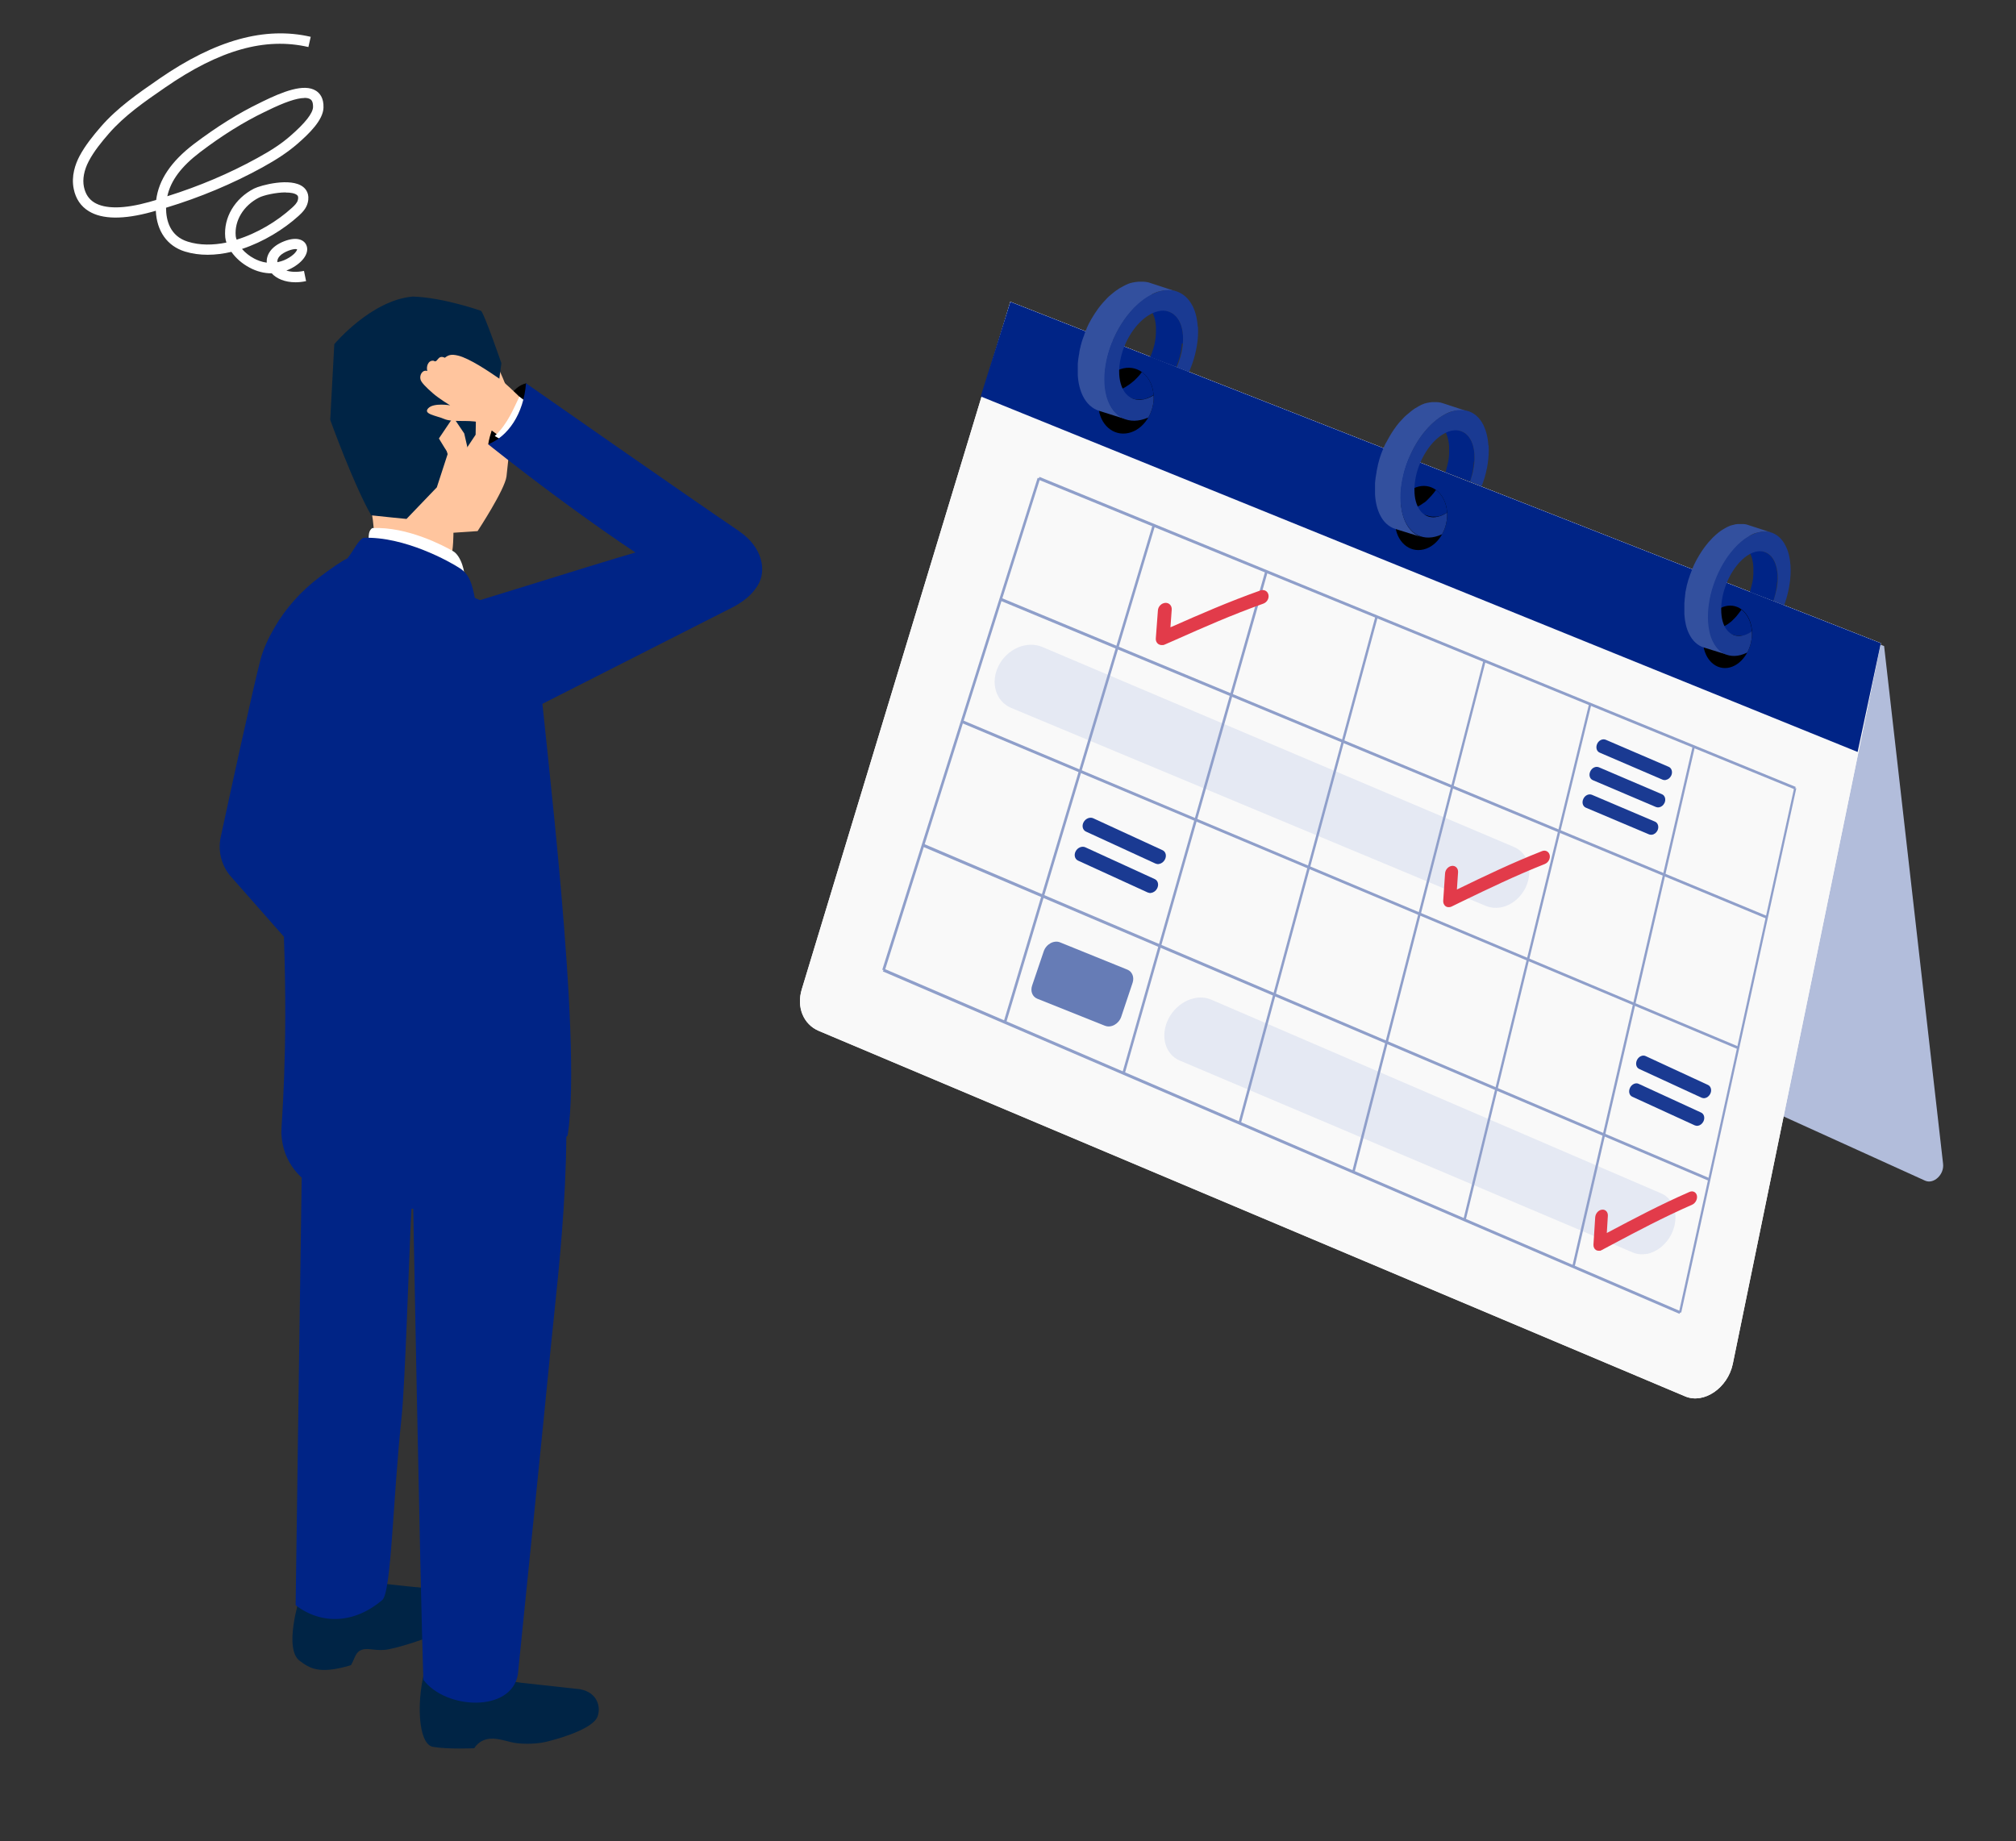 <?xml version="1.0" encoding="UTF-8"?>
<svg id="_レイヤー_2" data-name="レイヤー 2" xmlns="http://www.w3.org/2000/svg" xmlns:xlink="http://www.w3.org/1999/xlink" viewBox="0 0 173.62 158.57">
  <rect x="0" y="0" width="173.62" height="158.57" fill="#333333" stroke="none"/>
  <defs>
    <style>
      .cls-1 {
        fill: #8f9fca;
      }

      .cls-2 {
        fill: #e5e9f3;
      }

      .cls-3 {
        fill: #fff;
      }

      .cls-4 {
        fill: none;
      }

      .cls-5 {
        fill: #33509e;
      }

      .cls-6 {
        fill: #f9f9f9;
      }

      .cls-7 {
        clip-path: url(#clippath-1);
      }

      .cls-8 {
        fill: #002486;
      }

      .cls-9 {
        isolation: isolate;
      }

      .cls-10 {
        fill: #667cb6;
      }

      .cls-11 {
        fill: #ffc59e;
      }

      .cls-12 {
        fill: #b2bddb;
      }

      .cls-13 {
        fill: #1a3a92;
      }

      .cls-14 {
        fill: #002445;
      }

      .cls-15 {
        fill: #e23b4a;
      }

      .cls-16 {
        clip-path: url(#clippath-2);
      }

      .cls-17 {
        clip-path: url(#clippath);
      }
    </style>
    <clipPath id="clippath">
      <path class="cls-4" d="M150.88,54.57c0,1.47-.95,2.8-2.11,2.95s-4.3-2.6-4.3-4.09c0-.43.09-3.54,1.52-6.08,1.37-2.43,3.82-2.87,4.62-2.7,2.78.57,3.78,2.08,4.21,2.95.72,1.45.02,3.33-.54,4.76-.61-.22-1.79-.7-1.79-.7l-1.89-.72s-1.89,1.24-1.82,1.24c1.16-.15,2.1.92,2.1,2.4Z"/>
    </clipPath>
    <clipPath id="clippath-1">
      <path class="cls-4" d="M124.63,44.35c-.01,1.52-1.02,2.87-2.26,3.01-1.24.15-4.57-2.74-4.55-4.26,0-.44.11-3.65,1.64-6.24,1.47-2.48,4.07-2.9,4.92-2.72,2.95.62,4.01,2.19,4.47,3.09.76,1.5,0,3.42-.59,4.89-.65-.24-1.9-.74-1.9-.74l-2.01-.77s-2.01,1.26-1.94,1.25c1.24-.14,2.23.98,2.22,2.49Z"/>
    </clipPath>
    <clipPath id="clippath-2">
      <path class="cls-4" d="M99.36,34.26c-.02,1.56-1.09,2.93-2.41,3.07s-4.83-2.87-4.81-4.44c0-.45.13-3.74,1.77-6.39,1.56-2.53,4.33-2.93,5.23-2.73,3.13.68,4.24,2.3,4.72,3.23.8,1.55-.05,3.83-.69,5.33-.69-.25-2.01-.78-2.01-.78l-2.13-.81s-2.09.95-2.02.94c1.31-.13,2.36,1.03,2.34,2.59Z"/>
    </clipPath>
  </defs>
  <g id="_レイヤー_1-2" data-name="レイヤー 1">
    <g>
      <g>
        <g>
          <path class="cls-12" d="M162.26,55.63l5.08,44.6c.11.93-.81,1.78-1.55,1.45l-74.31-33.72-4.14-41.69,74.92,29.37Z"/>
          <path class="cls-6" d="M161.98,55.39l-12.75,62.07c-.43,2.07-2.48,3.48-4.1,2.8l-74.62-31.48c-1.32-.56-1.93-2.04-1.46-3.58l17.96-59.21,74.97,29.4Z"/>
          <path class="cls-6" d="M161.98,55.39l-12.75,62.07c-.43,2.07-2.48,3.48-4.1,2.8l-74.62-31.48c-1.32-.56-1.93-2.04-1.46-3.58l17.96-59.21,74.97,29.4Z"/>
          <path class="cls-2" d="M129.18,78.16c-.4.06-.81.02-1.19-.13l-40.9-17.06c-1.34-.56-1.83-2.19-1.08-3.65.74-1.45,2.43-2.17,3.76-1.6l40.63,17.23c1.21.51,1.66,2.06,1,3.46-.46.97-1.33,1.61-2.22,1.75Z"/>
          <path class="cls-2" d="M141.84,107.98c-.41.08-.83.05-1.21-.11l-39.02-16.53c-1.29-.54-1.72-2.17-.97-3.62.75-1.45,2.4-2.18,3.67-1.63l38.76,16.69c1.17.5,1.57,2.04.9,3.45-.45.95-1.28,1.59-2.13,1.76Z"/>
          <polygon class="cls-8" points="161.98 55.39 87.01 25.99 84.46 34.14 159.98 64.76 161.98 55.39"/>
          <g>
            <g>
              <polygon class="cls-1" points="144.64 113.15 76.03 83.66 76.15 83.43 144.74 112.93 144.64 113.15"/>
              <polygon class="cls-1" points="147.15 101.69 79.43 72.9 79.55 72.67 147.26 101.48 147.15 101.69"/>
              <polygon class="cls-1" points="149.65 90.35 82.79 62.25 82.91 62.03 149.74 90.14 149.65 90.35"/>
              <polygon class="cls-1" points="152.11 79.11 86.12 51.72 86.23 51.49 152.21 78.9 152.11 79.11"/>
              <polygon class="cls-1" points="154.56 67.98 89.41 41.3 89.52 41.07 154.65 67.77 154.56 67.98"/>
            </g>
            <g>
              <polygon class="cls-1" points="144.79 113.04 144.59 113.03 154.51 67.87 154.7 67.89 144.79 113.04"/>
              <polygon class="cls-1" points="135.61 109.1 135.4 109.08 145.77 64.28 145.97 64.31 135.61 109.1"/>
              <polygon class="cls-1" points="126.23 105.07 126.02 105.05 136.85 60.63 137.05 60.66 126.23 105.07"/>
              <polygon class="cls-1" points="116.66 100.95 116.44 100.93 127.75 56.9 127.95 56.93 116.66 100.95"/>
              <polygon class="cls-1" points="106.87 96.74 106.65 96.72 118.45 53.09 118.66 53.12 106.87 96.74"/>
              <polygon class="cls-1" points="96.87 92.45 96.65 92.42 108.96 49.2 109.18 49.24 96.87 92.45"/>
              <polygon class="cls-1" points="86.66 88.05 86.43 88.02 99.26 45.22 99.48 45.26 86.66 88.05"/>
              <polygon class="cls-1" points="76.21 83.56 75.98 83.52 89.36 41.16 89.58 41.21 76.21 83.56"/>
            </g>
          </g>
          <path class="cls-15" d="M124.85,78.12c-.12.02-.25,0-.35-.07-.14-.1-.22-.28-.21-.47l.16-2.36c.02-.33.29-.62.6-.65.31-.03.54.22.52.55l-.1,1.49s.09-.04.14-.07c2.25-1.09,4.57-2.21,7.19-3.24.3-.12.59.04.66.34.07.31-.12.65-.42.77-2.57,1.02-4.86,2.13-7.1,3.21-.31.15-.62.3-.92.45-.05.03-.11.04-.17.05Z"/>
          <path class="cls-15" d="M137.78,107.71c-.12.02-.24,0-.34-.06-.14-.09-.22-.27-.21-.46l.15-2.35c.02-.33.28-.63.58-.66.3-.04.53.2.51.53l-.09,1.48s.09-.05.13-.07c2.19-1.16,4.45-2.36,6.99-3.47.29-.13.58.02.64.32.06.3-.12.65-.41.78-2.5,1.1-4.73,2.28-6.91,3.44-.3.16-.6.32-.9.48-.05.03-.11.05-.16.06Z"/>
          <path class="cls-15" d="M100.13,55.55c-.13.02-.26-.01-.37-.08-.15-.1-.24-.29-.22-.49l.18-2.41c.02-.34.31-.63.64-.65.33-.02.57.24.55.58l-.11,1.52s.1-.04.15-.06c2.38-1.05,4.84-2.13,7.6-3.11.31-.11.62.05.69.37.07.32-.13.66-.45.77-2.72.97-5.14,2.04-7.5,3.09-.33.14-.65.29-.98.43-.06.03-.12.04-.18.05Z"/>
          <g>
            <path class="cls-13" d="M143.44,67.18c-.09.01-.17,0-.25-.03l-5.42-2.33c-.27-.11-.36-.45-.22-.76.14-.31.47-.46.74-.35l5.42,2.33c.26.11.36.45.22.75-.1.21-.28.35-.48.38Z"/>
            <path class="cls-13" d="M142.86,69.53c-.09.01-.17,0-.25-.03l-5.43-2.31c-.27-.11-.37-.45-.22-.76.14-.31.47-.46.74-.35l5.43,2.32c.26.11.36.45.22.75-.1.21-.28.35-.48.38Z"/>
            <path class="cls-13" d="M142.27,71.89c-.09.01-.17,0-.25-.03l-5.44-2.3c-.27-.11-.37-.45-.22-.76.14-.31.47-.46.74-.35l5.43,2.31c.26.11.36.45.22.75-.1.21-.28.35-.48.38Z"/>
          </g>
          <g>
            <path class="cls-13" d="M146.82,94.57c-.09.02-.19,0-.27-.03l-5.38-2.48c-.26-.12-.34-.46-.19-.77.15-.31.49-.46.74-.34l5.38,2.49c.25.12.34.46.19.76-.1.2-.28.34-.46.37Z"/>
            <path class="cls-13" d="M146.23,96.95c-.09.02-.19,0-.27-.03l-5.39-2.47c-.26-.12-.34-.46-.19-.77.15-.31.49-.46.74-.34l5.39,2.48c.25.12.34.46.19.76-.1.2-.28.34-.46.37Z"/>
          </g>
          <g>
            <path class="cls-13" d="M99.81,74.41c-.1.02-.21,0-.3-.04l-5.98-2.75c-.29-.13-.38-.5-.21-.81.17-.32.55-.47.83-.34l5.97,2.75c.28.13.37.49.2.81-.11.21-.31.35-.52.38Z"/>
            <path class="cls-13" d="M99.14,76.9c-.1.02-.21,0-.3-.04l-5.99-2.74c-.29-.13-.38-.5-.21-.81.17-.32.55-.47.83-.34l5.98,2.74c.28.13.37.49.2.81-.11.21-.31.35-.52.38Z"/>
          </g>
          <path class="cls-10" d="M95.16,88.34l-5.83-2.33c-.42-.17-.61-.65-.44-1.14l1-2.95c.21-.61.88-.98,1.41-.76l5.8,2.35c.41.17.6.65.44,1.13l-.98,2.93c-.21.61-.87.98-1.39.77Z"/>
          <path d="M150.88,54.57c0,1.47-.95,2.8-2.11,2.95s-2.11-.92-2.11-2.4c0-1.48.96-2.8,2.13-2.95s2.1.92,2.1,2.4Z"/>
          <g class="cls-17">
            <g class="cls-9">
              <path class="cls-8" d="M153.07,50.09c0-.05,0-.11,0-.16,0-.01,0-.02,0-.03,0-.01,0-.02,0-.03,0-.05,0-.09,0-.14,0-.02,0-.04,0-.06,0-.07,0-.13,0-.19-.04-.67-.23-1.19-.53-1.54-.17-.2-.37-.33-.6-.41l-2.07-.67c.23.07.43.21.6.41.29.34.49.86.53,1.54,0,.06,0,.13,0,.2,0,.02,0,.04,0,.06,0,.05,0,.09,0,.14,0,.02,0,.04,0,.07,0,.05,0,.11,0,.16,0,.02,0,.03,0,.05,0,.07-.01.14-.02.21,0,.02,0,.05,0,.07,0,.04,0,.08-.02.11,0,.03,0,.05-.01.08,0,.04-.01.07-.02.11,0,.05-.02.1-.03.15-.02.08-.04.17-.06.25,0,.01,0,.03-.01.04-.02.07-.04.14-.06.21,0,.01,0,.02,0,.03-.02.08-.05.15-.07.23,0,.02-.01.03-.02.05-.03.08-.05.15-.08.23,0,0,0,.01,0,.02-.03.07-.06.14-.09.21,0,.02-.01.03-.02.05-.03.07-.07.15-.1.22,0,.01-.01.03-.02.04-.03.06-.06.12-.09.18-.01.02-.02.04-.03.06-.04.07-.08.14-.12.21-.05.08-.09.15-.14.23,0,0,0,0,0,.01-.02.04-.05.07-.08.11,0,.01-.02.03-.03.04-.02.03-.04.06-.06.08-.01.01-.02.03-.03.04-.02.03-.04.06-.07.09,0,.01-.02.02-.02.03-.03.04-.06.08-.09.11-.01.01-.02.02-.03.04-.02.02-.04.04-.05.06-.01.01-.02.03-.04.04-.02.02-.03.04-.05.06-.01.01-.03.03-.04.04-.02.02-.03.03-.05.05-.01.01-.03.03-.04.04-.02.02-.03.03-.05.05-.01.01-.03.03-.04.04-.02.02-.03.03-.05.05-.01.01-.03.02-.04.04-.02.01-.03.03-.05.04-.01.01-.03.02-.04.03-.02.01-.03.03-.05.04-.01.01-.03.02-.04.03-.02.01-.04.03-.05.04-.02.02-.04.03-.07.05-.04.03-.08.05-.12.08-.01,0-.02.01-.04.02-.03.02-.05.03-.08.05-.01,0-.03.02-.04.02-.02.01-.05.03-.07.04-.01,0-.03.01-.04.02-.02,0-.04.02-.05.02-.03.01-.06.03-.09.04-.02,0-.03.01-.05.02-.03.01-.06.02-.09.03-.01,0-.03,0-.04.01-.02,0-.05.01-.07.02-.02,0-.03,0-.05.01-.02,0-.05,0-.07.01-.02,0-.04,0-.05,0-.04,0-.09,0-.13,0-.01,0-.02,0-.03,0-.03,0-.07,0-.1,0,0,0-.02,0-.03,0-.04,0-.08,0-.12-.02,0,0-.01,0-.02,0-.04,0-.08-.02-.12-.03,0,0,0,0,0,0h0s0,0,0,0l2.09.65s.08.02.12.03c0,0,.01,0,.02,0,0,0,0,0,.01,0,.04,0,.07.01.11.01,0,0,.02,0,.03,0,.02,0,.04,0,.06,0,.01,0,.03,0,.04,0,.01,0,.02,0,.03,0,.04,0,.08,0,.13,0,0,0,0,0,.01,0,.01,0,.03,0,.04,0,.02,0,.05,0,.07-.01.02,0,.03,0,.05-.01.02,0,.05-.01.07-.02,0,0,0,0,.01,0,.01,0,.02,0,.03,0,.03,0,.06-.02.09-.03.02,0,.03-.01.05-.02.03-.01.06-.02.09-.04.01,0,.02,0,.03-.01,0,0,.02,0,.02-.01.01,0,.03-.01.04-.02.02-.01.05-.02.07-.04.01,0,.03-.01.04-.02.03-.01.05-.03.08-.05.01,0,.02-.01.04-.02.04-.02.08-.05.12-.08.01,0,.03-.02.04-.03,0,0,.02-.01.03-.02.02-.01.04-.03.05-.04.01-.01.03-.02.04-.03.02-.01.03-.03.05-.04.01-.01.03-.02.04-.03.02-.01.03-.03.05-.04.01-.01.03-.02.04-.04.02-.02.03-.03.05-.05.01-.01.03-.03.04-.04.02-.02.03-.03.05-.05.01-.01.03-.03.04-.04.02-.02.03-.03.05-.05.01-.01.03-.03.04-.04.02-.02.03-.04.05-.06.01-.01.02-.03.04-.04.02-.02.04-.04.05-.06,0-.01.02-.02.03-.03,0,0,0,0,0,0,.03-.04.06-.07.09-.11,0-.01.02-.02.02-.03.02-.03.04-.06.07-.09.01-.01.02-.03.03-.04.02-.03.04-.06.06-.08,0-.01.02-.03.03-.04.03-.04.05-.07.07-.11,0,0,0,0,0-.01,0,0,0,0,0,0,.05-.07.1-.15.14-.23.03-.05.06-.1.09-.16,0-.02.02-.03.03-.05.01-.02.02-.04.03-.06.03-.06.06-.12.09-.18,0-.01.01-.03.02-.04,0,0,0-.01,0-.02.03-.07.06-.13.09-.2,0-.02.01-.03.02-.05.01-.03.02-.05.03-.08.02-.04.03-.09.05-.13,0,0,0-.01,0-.02.02-.06.04-.11.06-.17,0-.02.01-.04.02-.06,0-.02.01-.03.02-.05.02-.07.05-.14.07-.21,0,0,0,0,0-.01,0-.01,0-.02,0-.03.02-.07.04-.14.06-.21,0-.01,0-.03.01-.04,0,0,0-.02,0-.03.02-.07.03-.15.05-.22,0-.04.02-.08.02-.12,0,0,0-.02,0-.02,0-.04.01-.07.02-.11,0-.03,0-.05.01-.08,0-.04.01-.08.02-.11,0-.02,0-.04,0-.06,0,0,0,0,0,0,0-.07.01-.14.02-.21,0-.02,0-.03,0-.05Z"/>
              <path class="cls-5" d="M150.64,46.16s.04-.02.06-.03c.03-.02.06-.03.09-.05.02,0,.04-.02.06-.03.03-.01.06-.03.08-.04.02-.01.05-.02.07-.03.01,0,.03-.01.04-.02.03-.01.06-.03.1-.04,0,0,.02,0,.03,0,.04-.01.08-.03.12-.04.01,0,.02,0,.03,0,.03,0,.05-.02.08-.02.05-.01.11-.03.16-.04,0,0,.02,0,.03,0,.04,0,.09-.01.13-.02.02,0,.03,0,.05,0,.04,0,.07,0,.1,0,.01,0,.03,0,.04,0,.05,0,.09,0,.14,0,0,0,.02,0,.02,0,.04,0,.07,0,.11,0,.01,0,.03,0,.04,0,.03,0,.06,0,.09.01.03,0,.05,0,.08.01.06.01.11.03.16.04l-2.07-.67c-.05-.02-.11-.03-.17-.04-.02,0-.03,0-.05-.01,0,0-.02,0-.02,0-.03,0-.06,0-.09-.01-.01,0-.03,0-.04,0-.04,0-.07,0-.11,0,0,0-.01,0-.02,0,0,0,0,0,0,0-.05,0-.09,0-.14,0-.01,0-.03,0-.04,0-.03,0-.07,0-.11,0,0,0-.02,0-.02,0,0,0-.02,0-.02,0-.04,0-.09.01-.13.02,0,0-.02,0-.03,0-.05,0-.11.02-.16.04,0,0,0,0-.01,0-.02,0-.04.01-.07.02-.01,0-.02,0-.03,0-.04.01-.08.03-.12.04,0,0-.02,0-.03,0-.03.01-.06.02-.1.04-.01,0-.03.01-.04.02-.02,0-.03.01-.05.02,0,0-.02,0-.03.01-.03.01-.06.03-.08.04-.02,0-.04.02-.06.03-.03.01-.06.03-.09.05-.02.01-.04.02-.06.03-.03.02-.06.04-.1.06-.02,0-.03.02-.05.03-.05.03-.1.06-.15.09-.02.01-.04.03-.06.04-.03.02-.06.04-.09.07-.01.01-.03.02-.04.03-.06.04-.11.08-.16.13-.01,0-.02.02-.04.03-.04.03-.08.07-.13.11-.02.02-.04.03-.05.05-.04.03-.07.07-.11.1-.02.02-.04.03-.05.05-.04.04-.08.08-.12.12-.01.01-.02.02-.03.04-.05.05-.1.11-.15.16-.01.01-.02.03-.04.04-.03.03-.06.06-.08.09-.01.01-.02.03-.03.04-.01.01-.02.03-.03.04-.05.06-.09.11-.14.17-.06.07-.11.15-.17.23-.01.01-.02.03-.03.04-.05.07-.11.15-.16.23,0,0,0,.01-.01.02,0,0-.01.02-.02.03-.05.08-.11.17-.16.25,0,0,0,0,0,0-.05.09-.1.17-.15.26,0,0-.01.02-.02.03,0,0,0,.01-.01.02-.04.07-.08.15-.12.22,0,.01-.01.02-.02.04-.03.06-.07.13-.1.2,0,.01-.01.02-.02.03,0,.01,0,.02-.01.03-.03.06-.05.11-.08.17,0,.02-.01.03-.02.05-.03.07-.06.15-.09.22,0,0,0,0,0,.01,0,.02-.01.03-.02.05-.02.05-.04.1-.06.16,0,.03-.02.05-.03.08-.02.05-.04.1-.06.15,0,.02-.01.03-.02.05,0,0,0,.02,0,.02-.03.08-.05.15-.08.23-.02.07-.05.14-.07.21,0,0,0,0,0,.01,0,.02,0,.03-.01.05-.02.05-.03.11-.05.16,0,.03-.01.05-.02.08-.01.05-.03.1-.04.15,0,.02,0,.03-.01.05,0,0,0,.02,0,.03-.02.07-.03.14-.05.21,0,0,0,.02,0,.02-.02.08-.03.15-.05.23,0,0,0,.01,0,.02,0,.01,0,.03,0,.04-.01.07-.02.14-.03.21,0,.02,0,.04,0,.06-.01.08-.02.17-.03.25,0,0,0,0,0,.01,0,.04,0,.09-.01.13,0,.01,0,.02,0,.04,0,.06-.01.12-.02.18,0,.02,0,.03,0,.05,0,.04,0,.09,0,.13,0,.02,0,.05,0,.07,0,.03,0,.05,0,.08,0,.01,0,.02,0,.04,0,.02,0,.04,0,.06,0,.04,0,.08,0,.12,0,.02,0,.04,0,.06,0,.04,0,.08,0,.12,0,.02,0,.04,0,.06,0,.06,0,.12,0,.17.04.66.18,1.23.4,1.68.3.61.74,1.02,1.27,1.18l2.09.65c-.53-.16-.97-.57-1.26-1.18-.22-.45-.36-1.02-.4-1.68,0-.06,0-.11,0-.17,0-.02,0-.04,0-.06,0-.04,0-.08,0-.12,0-.02,0-.04,0-.06,0-.04,0-.08,0-.11,0-.02,0-.04,0-.07,0-.04,0-.08,0-.12,0-.02,0-.05,0-.07,0-.04,0-.09,0-.13,0-.02,0-.03,0-.05,0-.06,0-.12.02-.18,0-.01,0-.02,0-.04,0-.05,0-.1.02-.14,0-.08.02-.17.03-.25,0-.02,0-.04,0-.06.01-.07.02-.14.03-.21,0-.02,0-.04.01-.06.01-.08.03-.15.05-.23,0,0,0-.02,0-.02.02-.07.03-.14.05-.21,0-.02.01-.05.02-.07.01-.05.03-.1.04-.15,0-.03.01-.05.02-.08.02-.05.03-.11.05-.16,0-.02.01-.04.02-.06.02-.07.04-.14.07-.21.02-.08.05-.15.08-.23,0-.02.02-.05.03-.07.02-.05.04-.1.06-.15,0-.03.02-.05.03-.08.02-.05.04-.1.06-.16,0-.02.02-.04.02-.06.03-.07.06-.15.09-.22,0-.02.01-.03.02-.05.03-.06.05-.12.08-.17.01-.02.02-.04.03-.06.03-.07.06-.13.1-.2,0-.01.01-.02.02-.04.04-.07.08-.15.12-.22,0-.02.02-.03.03-.05.05-.09.1-.18.15-.26,0,0,0,0,0,0,.05-.08.1-.17.16-.25,0-.01.02-.03.03-.04.05-.08.1-.15.16-.23.01-.01.02-.03.03-.04.06-.08.11-.15.17-.23.05-.06.09-.12.14-.17.01-.01.02-.03.03-.04.04-.05.08-.09.11-.13.01-.01.02-.03.04-.04.05-.06.1-.11.15-.16.01-.01.02-.02.03-.04.04-.04.08-.08.12-.12.02-.02.04-.03.05-.05.04-.03.07-.07.11-.1.02-.02.04-.03.05-.05.04-.04.08-.07.12-.11.01-.01.02-.02.04-.03.05-.04.11-.09.16-.13.01-.01.03-.02.04-.03.05-.04.1-.07.15-.11.05-.03.1-.06.15-.09.02,0,.03-.02.05-.03.03-.02.06-.04.1-.06Z"/>
              <path class="cls-13" d="M154.2,48.71c-.04-.65-.18-1.21-.4-1.66-.32-.67-.82-1.1-1.41-1.23-.6-.13-1.3.03-2.03.52-.49.33-.95.78-1.36,1.31-.62.8-1.12,1.77-1.46,2.8-.34,1.03-.5,2.11-.44,3.1.04.66.18,1.23.4,1.68.33.68.83,1.1,1.43,1.22.6.13,1.31-.04,2.04-.55.49-.34.95-.79,1.36-1.32.61-.8,1.11-1.77,1.44-2.79.33-1.02.49-2.09.43-3.07ZM152.97,50.86c-.14.71-.42,1.41-.78,2.03-.36.61-.81,1.14-1.31,1.48-.34.23-.66.36-.96.39-.45.05-.85-.11-1.15-.45-.3-.34-.49-.86-.53-1.54-.03-.45.01-.93.11-1.4.15-.71.42-1.42.79-2.04.37-.61.82-1.13,1.32-1.47.34-.23.66-.35.96-.38.45-.05.84.12,1.14.46.29.34.48.86.53,1.54.03.45-.01.92-.11,1.39Z"/>
            </g>
          </g>
          <path d="M124.63,44.35c-.01,1.52-1.02,2.87-2.26,3.01-1.24.15-2.25-.97-2.23-2.49.01-1.52,1.03-2.87,2.27-3.01s2.23.98,2.22,2.49Z"/>
          <g class="cls-7">
            <g class="cls-9">
              <path class="cls-8" d="M126.98,39.77c0-.05,0-.11,0-.16,0-.01,0-.02,0-.03,0-.01,0-.02,0-.04,0-.05,0-.09,0-.14,0-.02,0-.04,0-.06,0-.07,0-.13,0-.2-.04-.69-.24-1.23-.55-1.59-.18-.2-.39-.35-.63-.43l-2.2-.71c.24.08.46.22.64.43.31.36.51.89.56,1.59,0,.07,0,.13,0,.2,0,.02,0,.04,0,.06,0,.05,0,.09,0,.14,0,.02,0,.05,0,.07,0,.05,0,.11,0,.16,0,.02,0,.04,0,.05,0,.07-.01.14-.02.21,0,.02,0,.05,0,.07,0,.04-.01.08-.02.12,0,.03,0,.05-.01.08,0,.04-.01.07-.02.11,0,.05-.02.1-.03.15-.02.09-.04.17-.06.26,0,.01,0,.03-.01.04-.02.07-.04.15-.06.22,0,.01,0,.02,0,.03-.02.08-.05.16-.08.23,0,.02-.01.03-.02.05-.03.08-.06.16-.09.23,0,0,0,.01,0,.02-.03.07-.06.14-.09.21,0,.02-.02.04-.02.05-.03.07-.07.15-.11.22,0,.02-.02.03-.02.04-.03.06-.06.12-.1.18-.01.02-.02.04-.04.06-.04.07-.08.14-.13.21-.05.08-.1.16-.15.23,0,0,0,0-.01.01-.03.04-.05.08-.08.11,0,.01-.02.03-.03.04-.02.03-.04.06-.07.09-.01.01-.02.03-.03.04-.02.03-.05.06-.07.09,0,.01-.02.02-.03.03-.03.04-.07.08-.1.12-.01.01-.02.02-.03.04-.02.02-.04.04-.06.06-.01.01-.03.03-.04.04-.02.02-.04.04-.05.06-.01.01-.03.03-.04.04-.02.02-.04.04-.05.05-.01.01-.03.03-.04.04-.02.02-.04.03-.05.05-.01.01-.03.03-.04.04-.02.02-.04.03-.05.05-.01.01-.03.02-.04.04-.02.01-.04.03-.05.04-.02.01-.03.02-.05.04-.02.01-.04.03-.06.04-.02.01-.03.02-.05.03-.02.01-.04.03-.06.04-.02.02-.05.03-.07.05-.04.03-.08.05-.12.08-.01,0-.03.01-.04.02-.03.02-.06.03-.08.05-.02,0-.03.02-.05.02-.03.01-.05.03-.08.04-.01,0-.03.01-.04.02-.02,0-.04.02-.06.02-.03.01-.07.03-.1.04-.02,0-.03.01-.05.02-.03.01-.07.02-.1.03-.02,0-.03,0-.05.01-.02,0-.05.01-.07.02-.02,0-.04,0-.05.01-.03,0-.05,0-.08.01-.02,0-.04,0-.06,0-.05,0-.09,0-.14,0-.01,0-.02,0-.04,0-.04,0-.07,0-.11,0,0,0-.02,0-.03,0-.04,0-.09-.01-.13-.02,0,0-.01,0-.02,0-.04,0-.09-.02-.13-.03,0,0,0,0,0,0h0s0,0,0,0l2.22.7s.08.02.13.03c0,0,.01,0,.02,0,0,0,0,0,.01,0,.04,0,.08.01.12.02,0,0,.02,0,.03,0,.02,0,.04,0,.06,0,.01,0,.03,0,.04,0,.01,0,.02,0,.04,0,.04,0,.09,0,.14,0,0,0,0,0,.01,0,.01,0,.03,0,.04,0,.03,0,.05,0,.08-.01.02,0,.04,0,.05-.01.02,0,.05,0,.07-.02,0,0,0,0,.01,0,.01,0,.02,0,.03,0,.03,0,.07-.02.1-.03.02,0,.03-.01.05-.02.03-.01.06-.02.1-.04.01,0,.02,0,.03-.01,0,0,.02,0,.02-.01.01,0,.03-.01.04-.02.03-.01.05-.02.08-.04.01,0,.03-.01.05-.02.03-.01.06-.03.08-.05.01,0,.03-.01.04-.02.04-.02.08-.05.12-.08.01,0,.03-.02.04-.03,0,0,.02-.01.03-.02.02-.01.04-.03.06-.04.02-.01.03-.02.05-.03.02-.01.04-.03.06-.04.02-.01.03-.02.05-.04.02-.01.04-.03.05-.04.01-.01.03-.02.04-.04.02-.02.04-.03.05-.05.01-.01.03-.03.04-.04.02-.02.04-.03.05-.05.01-.01.03-.03.04-.04.02-.02.04-.03.05-.05.01-.01.03-.03.04-.04.02-.02.04-.04.05-.06.01-.01.03-.03.04-.04.02-.02.04-.04.06-.06,0-.01.02-.02.03-.03,0,0,0,0,0,0,.03-.04.07-.08.1-.12,0-.01.02-.02.03-.03.02-.03.05-.06.07-.09.01-.01.02-.03.03-.04.02-.03.04-.06.06-.09,0-.01.02-.03.03-.04.03-.04.05-.07.08-.11,0,0,0,0,0-.01,0,0,0,0,0,0,.05-.08.1-.15.15-.23.03-.05.06-.11.1-.16,0-.02.02-.03.03-.05.01-.02.02-.04.03-.06.03-.06.06-.12.1-.18,0-.01.02-.03.02-.04,0,0,0-.01,0-.02.03-.07.07-.14.1-.21,0-.02.02-.04.02-.05.01-.03.02-.05.04-.08.02-.04.04-.09.06-.13,0,0,0-.01,0-.02.02-.06.05-.12.07-.17,0-.02.01-.04.02-.06,0-.02.01-.03.02-.05.03-.07.05-.15.07-.22,0,0,0,0,0-.01,0-.01,0-.02,0-.03.02-.07.04-.15.06-.22,0-.01,0-.03.01-.04,0,0,0-.02,0-.03.02-.08.04-.15.05-.23,0-.04.02-.08.03-.13,0,0,0-.02,0-.03,0-.04.01-.07.02-.11,0-.03,0-.05.01-.08,0-.04.01-.08.02-.12,0-.02,0-.04,0-.06,0,0,0,0,0-.01,0-.07.02-.14.02-.21,0-.02,0-.04,0-.05Z"/>
              <path class="cls-5" d="M124.41,35.7s.04-.02.06-.03c.03-.02.06-.03.09-.05.02-.01.04-.02.06-.03.03-.01.06-.03.09-.04.03-.01.05-.02.08-.03.01,0,.03-.01.04-.02.03-.01.07-.02.1-.04,0,0,.02,0,.03,0,.04-.01.09-.03.13-.04.01,0,.02,0,.03,0,.03,0,.06-.02.09-.02.06-.01.11-.03.17-.03,0,0,.02,0,.03,0,.05,0,.09-.01.14-.02.02,0,.03,0,.05,0,.04,0,.07,0,.11,0,.01,0,.03,0,.04,0,.05,0,.1,0,.15,0,0,0,.02,0,.03,0,.04,0,.08,0,.12,0,.02,0,.03,0,.05,0,.03,0,.06,0,.09.02.03,0,.05,0,.08.02.06.01.12.03.17.05l-2.2-.72c-.06-.02-.12-.03-.18-.05-.02,0-.04,0-.06-.01,0,0-.02,0-.03,0-.03,0-.06-.01-.09-.02-.02,0-.03,0-.05,0-.04,0-.08,0-.12-.01,0,0-.01,0-.02,0,0,0,0,0,0,0-.05,0-.1,0-.15,0-.01,0-.03,0-.04,0-.04,0-.07,0-.11,0,0,0-.02,0-.03,0,0,0-.02,0-.02,0-.05,0-.09.01-.14.02,0,0-.02,0-.03,0-.06,0-.11.02-.17.03,0,0-.01,0-.02,0-.02,0-.05.01-.07.02-.01,0-.02,0-.03,0-.04.01-.09.03-.13.04,0,0-.02,0-.03,0-.03.01-.07.02-.1.04-.01,0-.03.01-.05.02-.02,0-.03.01-.05.02,0,0-.02,0-.03.01-.03.01-.06.03-.09.04-.02,0-.04.02-.06.03-.03.01-.06.03-.09.05-.02.01-.04.02-.06.03-.03.02-.07.04-.1.06-.02,0-.03.02-.05.03-.05.03-.1.06-.16.09-.02.01-.04.03-.06.04-.03.02-.07.04-.1.07-.01.01-.03.02-.04.03-.06.04-.12.08-.17.13-.01.01-.03.02-.04.03-.05.04-.09.07-.13.11-.02.02-.04.03-.06.05-.04.03-.08.07-.12.1-.02.02-.04.03-.06.05-.04.04-.09.08-.13.12-.01.01-.02.02-.04.04-.05.05-.11.11-.16.17-.01.01-.03.03-.04.04-.03.03-.06.06-.09.1-.01.01-.02.03-.04.04-.01.01-.02.03-.04.04-.05.06-.1.12-.15.18-.06.08-.12.15-.18.23-.01.02-.02.03-.03.05-.06.08-.11.15-.17.23,0,0,0,.01-.01.02,0,0-.01.02-.02.03-.06.08-.11.17-.17.26,0,0,0,0,0,0-.06.09-.11.18-.16.27,0,0-.01.02-.02.03,0,0,0,.01-.01.02-.04.08-.09.15-.13.23,0,.01-.01.03-.02.04-.04.07-.07.13-.11.2,0,.01-.01.02-.02.03,0,.01-.01.02-.02.03-.03.06-.06.12-.09.18,0,.02-.02.03-.02.05-.03.07-.07.15-.1.22,0,0,0,.01,0,.02,0,.02-.01.03-.02.05-.02.05-.05.11-.07.16-.01.03-.02.05-.03.08-.02.05-.04.1-.06.15,0,.02-.01.03-.02.05,0,0,0,.02,0,.02-.03.08-.06.15-.08.23-.02.07-.05.14-.07.22,0,0,0,0,0,.01,0,.02,0,.03-.01.05-.02.06-.03.11-.05.17,0,.03-.02.05-.02.08-.01.05-.03.1-.04.16,0,.02,0,.03-.01.05,0,0,0,.02,0,.03-.02.07-.04.14-.05.21,0,0,0,.02,0,.02-.02.08-.03.16-.05.24,0,0,0,.01,0,.02,0,.01,0,.03,0,.04-.01.07-.03.14-.04.21,0,.02,0,.04-.01.06-.01.09-.03.17-.04.26,0,0,0,0,0,.01,0,.05-.01.09-.02.14,0,.01,0,.02,0,.04,0,.06-.01.13-.02.19,0,.02,0,.04,0,.05,0,.05,0,.09,0,.14,0,.02,0,.05,0,.07,0,.03,0,.06,0,.08,0,.01,0,.02,0,.04,0,.02,0,.04,0,.07,0,.04,0,.08,0,.12,0,.02,0,.04,0,.07,0,.04,0,.08,0,.12,0,.02,0,.04,0,.06,0,.06,0,.12,0,.18.04.68.19,1.27.42,1.74.31.64.78,1.06,1.35,1.23l2.22.69c-.56-.18-1.03-.6-1.34-1.23-.23-.47-.38-1.05-.42-1.73,0-.06,0-.12,0-.18,0-.02,0-.04,0-.06,0-.04,0-.08,0-.12,0-.02,0-.04,0-.07,0-.04,0-.08,0-.12,0-.02,0-.04,0-.07,0-.04,0-.08,0-.12,0-.02,0-.05,0-.07,0-.05,0-.09,0-.14,0-.02,0-.03,0-.05,0-.06.01-.13.02-.19,0-.01,0-.02,0-.04,0-.05.01-.1.02-.15.01-.09.02-.17.04-.26,0-.02,0-.04.01-.06.01-.07.02-.14.04-.21,0-.02,0-.04.01-.06.02-.08.03-.16.05-.24,0,0,0-.02,0-.02.02-.07.03-.14.05-.21,0-.03.01-.05.02-.08.01-.05.03-.1.04-.16,0-.03.01-.05.02-.08.02-.06.03-.11.05-.17,0-.02.01-.04.02-.06.02-.07.05-.14.07-.22.03-.08.05-.15.08-.23,0-.02.02-.05.03-.07.02-.05.04-.1.06-.15.01-.03.02-.05.03-.08.02-.05.04-.11.07-.16,0-.02.02-.04.03-.06.03-.08.07-.15.1-.22,0-.02.01-.03.02-.05.03-.06.06-.12.09-.18.01-.02.02-.04.03-.07.03-.07.07-.13.1-.2,0-.01.01-.03.02-.04.04-.08.08-.15.13-.23,0-.02.02-.03.03-.05.05-.09.11-.18.16-.27,0,0,0,0,0,0,.06-.09.11-.17.17-.26,0-.01.02-.03.03-.04.05-.08.11-.16.17-.23.01-.02.02-.03.03-.05.06-.08.12-.15.18-.23.05-.06.1-.12.15-.18.01-.01.02-.03.04-.04.04-.05.08-.09.12-.14.01-.01.03-.03.04-.04.05-.06.11-.11.16-.17.01-.01.02-.02.04-.04.04-.04.08-.08.13-.12.02-.02.04-.03.06-.05.04-.03.08-.07.12-.1.02-.02.04-.03.06-.05.04-.04.09-.07.13-.11.01-.01.03-.02.04-.03.06-.04.12-.09.17-.13.01-.01.03-.02.04-.03.05-.04.11-.07.16-.11.05-.03.1-.06.15-.09.02,0,.03-.02.05-.03.03-.02.07-.04.1-.06Z"/>
              <path class="cls-13" d="M128.18,38.36c-.04-.67-.19-1.25-.41-1.72-.34-.7-.86-1.14-1.5-1.28-.63-.14-1.38.01-2.16.51-.52.33-1.01.79-1.45,1.33-.66.81-1.2,1.81-1.56,2.86-.36,1.05-.55,2.16-.48,3.18.04.68.19,1.26.42,1.73.35.7.88,1.14,1.52,1.28.64.14,1.39-.03,2.18-.54.52-.34,1.01-.8,1.45-1.34.65-.81,1.19-1.81,1.54-2.85.36-1.04.53-2.14.47-3.15ZM126.87,40.56c-.16.72-.45,1.45-.84,2.08-.39.63-.87,1.16-1.41,1.51-.36.23-.7.36-1.02.39-.48.05-.9-.12-1.22-.48-.31-.36-.52-.9-.56-1.6-.03-.47.02-.95.12-1.44.16-.73.46-1.46.85-2.08.39-.63.87-1.15,1.41-1.5.36-.23.7-.35,1.02-.38.48-.04.9.13,1.21.49.31.36.51.89.55,1.59.03.46-.02.95-.12,1.43Z"/>
            </g>
          </g>
          <path d="M99.36,34.26c-.02,1.56-1.09,2.93-2.41,3.07s-2.38-1.02-2.36-2.59,1.1-2.94,2.42-3.06,2.36,1.03,2.34,2.59Z"/>
          <g class="cls-16">
            <g class="cls-9">
              <path class="cls-8" d="M101.87,29.58c0-.06,0-.11.01-.17,0-.01,0-.02,0-.04,0-.01,0-.02,0-.04,0-.05,0-.1,0-.15,0-.02,0-.04,0-.06,0-.07,0-.14,0-.21-.04-.71-.25-1.27-.58-1.64-.19-.21-.41-.36-.67-.45l-2.33-.76c.26.08.48.23.67.45.33.37.54.93.58,1.64,0,.07,0,.14,0,.21,0,.02,0,.04,0,.07,0,.05,0,.1,0,.15,0,.02,0,.05,0,.07,0,.06,0,.11-.01.17,0,.02,0,.04,0,.05,0,.07-.01.15-.02.22,0,.02,0,.05-.01.07,0,.04-.01.08-.02.12,0,.03,0,.05-.01.08,0,.04-.01.08-.02.11-.01.05-.02.1-.03.16-.02.09-.04.18-.07.26,0,.02,0,.03-.01.05-.02.07-.04.15-.07.22,0,.01,0,.02-.01.03-.03.08-.05.16-.08.24,0,.02-.01.03-.02.05-.03.08-.06.16-.1.24,0,0,0,.01,0,.02-.03.07-.06.15-.1.22,0,.02-.02.04-.03.05-.04.08-.07.15-.11.23,0,.02-.02.03-.02.05-.03.06-.07.12-.1.18-.01.02-.02.04-.04.06-.04.07-.09.15-.13.22-.05.08-.11.16-.16.24,0,0,0,0-.01.01-.03.04-.06.08-.09.12-.01.01-.02.03-.03.04-.02.03-.05.06-.07.09-.01.01-.02.03-.03.04-.02.03-.05.06-.08.09,0,.01-.02.02-.03.03-.03.04-.07.08-.11.12-.01.01-.02.02-.04.04-.02.02-.04.04-.06.06-.01.01-.03.03-.04.04-.02.02-.04.04-.06.06-.01.01-.03.03-.04.04-.02.02-.04.04-.06.05-.01.01-.03.03-.05.04-.02.02-.04.03-.06.05-.02.01-.03.03-.05.04-.02.02-.04.03-.06.05-.02.01-.03.03-.05.04-.02.02-.04.03-.06.04-.02.01-.03.02-.05.04-.02.01-.04.03-.06.04-.02.01-.03.02-.05.03-.02.01-.04.03-.06.04-.02.02-.05.03-.07.05-.04.03-.09.05-.13.08-.01,0-.03.01-.04.02-.03.02-.06.03-.09.05-.02,0-.03.02-.05.02-.03.01-.06.03-.08.04-.02,0-.03.01-.05.02-.02,0-.04.02-.06.02-.03.01-.07.03-.1.04-.02,0-.04.01-.06.02-.04.01-.07.02-.11.03-.02,0-.03,0-.05.01-.03,0-.05.01-.08.02-.02,0-.04,0-.06.01-.03,0-.05,0-.08.01-.02,0-.04,0-.06,0-.05,0-.1,0-.14,0-.01,0-.03,0-.04,0-.04,0-.08,0-.11,0-.01,0-.02,0-.03,0-.05,0-.09-.01-.14-.02,0,0-.01,0-.02,0-.05,0-.09-.02-.13-.03,0,0,0,0,0,0h0s0,0,0,0l2.35.74s.09.03.13.03c0,0,.01,0,.02,0,0,0,0,0,.01,0,.04,0,.08.01.12.02.01,0,.02,0,.03,0,.02,0,.05,0,.07,0,.01,0,.03,0,.04,0,.01,0,.03,0,.04,0,.05,0,.09,0,.14,0,0,0,0,0,.01,0,.01,0,.03,0,.05,0,.03,0,.05,0,.08-.01.02,0,.04,0,.06-.01.03,0,.05,0,.08-.02,0,0,0,0,.01,0,.01,0,.02,0,.03,0,.03,0,.07-.02.1-.03.02,0,.04-.01.05-.02.03-.01.07-.02.1-.04.01,0,.02,0,.03-.01,0,0,.02,0,.03-.01.02,0,.03-.01.05-.02.03-.01.06-.02.08-.04.02,0,.03-.02.05-.02.03-.01.06-.03.09-.05.01,0,.03-.01.04-.02.04-.02.09-.05.13-.08.02,0,.03-.02.05-.03,0,0,.02-.01.03-.02.02-.01.04-.03.06-.04.02-.01.03-.02.05-.03.02-.01.04-.03.06-.04.02-.01.03-.02.05-.04.02-.01.04-.03.06-.04.02-.01.03-.02.05-.04.02-.02.04-.03.06-.05.02-.01.03-.03.05-.04.02-.02.04-.03.06-.05.01-.01.03-.03.04-.04.02-.02.04-.04.06-.05.01-.01.03-.03.04-.04.02-.02.04-.04.06-.06.01-.01.03-.03.04-.04.02-.02.04-.04.06-.06.01-.01.02-.02.03-.03,0,0,0,0,0,0,.04-.04.07-.08.1-.12,0-.01.02-.02.03-.03.03-.03.05-.06.08-.09.01-.01.02-.03.03-.04.02-.03.05-.06.07-.09.01-.01.02-.03.03-.04.03-.04.06-.08.08-.11,0,0,0,0,0-.01,0,0,0,0,0,0,.06-.08.11-.16.16-.24.03-.05.07-.11.1-.16.01-.02.02-.03.03-.05.01-.02.02-.04.04-.06.04-.06.07-.12.1-.18,0-.02.02-.03.02-.05,0,0,0-.01,0-.02.04-.07.07-.14.1-.21,0-.02.02-.04.03-.05.01-.03.03-.05.04-.08.02-.05.04-.09.06-.14,0,0,0-.01,0-.02.02-.06.05-.12.07-.18,0-.02.02-.04.02-.06,0-.02.01-.03.02-.05.03-.07.05-.15.08-.22,0,0,0-.01,0-.02,0-.01,0-.02.01-.03.02-.07.05-.15.07-.22,0-.02,0-.03.01-.05,0,0,0-.02,0-.03.02-.08.04-.16.06-.23,0-.04.02-.09.03-.13,0,0,0-.02,0-.03,0-.04.01-.08.02-.11,0-.03,0-.05.01-.08,0-.04.01-.08.02-.12,0-.02,0-.04,0-.06,0,0,0,0,0-.01,0-.07.02-.15.02-.22,0-.02,0-.04,0-.05Z"/>
              <path class="cls-5" d="M99.17,25.36s.04-.02.06-.03c.03-.02.07-.03.1-.05.02-.01.04-.02.07-.03.03-.01.06-.03.09-.04.03-.01.06-.02.08-.03.02,0,.03-.01.05-.02.04-.01.07-.02.11-.04,0,0,.02,0,.03,0,.05-.01.09-.03.14-.04.01,0,.02,0,.04,0,.03,0,.06-.01.09-.02.06-.01.12-.02.18-.03,0,0,.02,0,.03,0,.05,0,.1-.01.15-.02.02,0,.03,0,.05,0,.04,0,.08,0,.12,0,.01,0,.03,0,.04,0,.05,0,.11,0,.16,0,0,0,.02,0,.03,0,.04,0,.08,0,.12.01.02,0,.03,0,.05,0,.03,0,.07.01.1.02.03,0,.06.01.09.02.06.01.12.03.18.05l-2.33-.76c-.06-.02-.12-.04-.19-.05-.02,0-.04,0-.06-.01,0,0-.02,0-.03,0-.03,0-.07-.01-.1-.02-.02,0-.03,0-.05,0-.04,0-.08,0-.12-.01,0,0-.02,0-.02,0,0,0,0,0,0,0-.05,0-.1,0-.16,0-.01,0-.03,0-.05,0-.04,0-.08,0-.12,0,0,0-.02,0-.03,0,0,0-.02,0-.03,0-.05,0-.1.01-.15.02,0,0-.02,0-.03,0-.06,0-.12.02-.18.03,0,0-.01,0-.02,0-.03,0-.05.01-.08.02-.01,0-.02,0-.04,0-.05.01-.09.02-.14.04,0,0-.02,0-.03,0-.04.01-.07.02-.11.04-.02,0-.03.01-.05.02-.02,0-.04.01-.05.02,0,0-.02,0-.03.01-.03.01-.06.03-.09.04-.02,0-.04.02-.07.03-.03.01-.07.03-.1.05-.02.01-.04.02-.06.03-.04.02-.07.04-.11.06-.02,0-.04.02-.05.03-.05.03-.11.06-.17.09-.02.01-.04.03-.07.04-.03.02-.07.04-.1.07-.02.01-.03.02-.05.03-.06.04-.12.09-.19.13-.01.01-.03.02-.04.03-.05.04-.1.07-.14.11-.02.02-.04.03-.06.05-.04.03-.08.07-.12.1-.02.02-.04.03-.06.05-.05.04-.09.08-.14.12-.01.01-.03.02-.04.04-.06.05-.12.11-.17.17-.01.01-.03.03-.04.04-.03.03-.06.06-.09.1-.01.01-.03.03-.04.04-.01.01-.03.03-.04.04-.05.06-.11.12-.16.18-.07.08-.13.15-.19.23-.01.02-.02.03-.04.05-.06.08-.12.16-.18.24,0,0,0,.01-.01.02,0,0-.01.02-.02.03-.06.09-.12.17-.18.26,0,0,0,0,0,0-.06.09-.12.18-.17.27,0,0-.01.02-.02.03,0,0,0,.01-.01.02-.05.08-.09.15-.14.23,0,.01-.01.03-.02.04-.04.07-.08.14-.11.2,0,.01-.01.02-.02.04,0,.01-.01.02-.02.03-.03.06-.06.12-.09.18,0,.02-.02.03-.02.05-.04.08-.07.15-.11.23,0,0,0,.01,0,.02,0,.02-.01.03-.02.05-.02.05-.05.11-.07.16-.01.03-.02.05-.03.08-.02.05-.04.1-.06.16,0,.02-.01.03-.02.05,0,0,0,.02,0,.03-.03.08-.06.16-.09.24-.03.07-.05.15-.08.22,0,0,0,.01,0,.02,0,.02-.01.03-.02.05-.02.06-.04.11-.05.17,0,.03-.02.05-.02.08-.02.05-.03.11-.05.16,0,.02,0,.03-.01.05,0,0,0,.02,0,.03-.02.07-.04.15-.06.22,0,0,0,.02,0,.02-.02.08-.04.16-.05.24,0,0,0,.02,0,.02,0,.01,0,.03,0,.04-.01.07-.03.14-.04.22,0,.02,0,.04-.01.06-.01.09-.03.18-.04.26,0,0,0,0,0,.01,0,.05-.01.09-.02.14,0,.01,0,.03,0,.04,0,.06-.01.13-.02.19,0,.02,0,.04,0,.05,0,.05,0,.09,0,.14,0,.02,0,.05,0,.07,0,.03,0,.06,0,.08,0,.01,0,.02,0,.04,0,.02,0,.05,0,.07,0,.04,0,.08,0,.12,0,.02,0,.05,0,.07,0,.04,0,.08,0,.13,0,.02,0,.04,0,.06,0,.06,0,.12,0,.18.04.7.2,1.3.44,1.79.33.66.82,1.1,1.42,1.28l2.35.74c-.59-.19-1.09-.62-1.42-1.28-.24-.48-.4-1.08-.44-1.78,0-.06,0-.12,0-.18,0-.02,0-.04,0-.06,0-.04,0-.08,0-.13,0-.02,0-.05,0-.07,0-.04,0-.08,0-.12,0-.02,0-.05,0-.07,0-.04,0-.08,0-.12,0-.02,0-.05,0-.07,0-.05,0-.09,0-.14,0-.02,0-.04,0-.05,0-.06.01-.13.02-.19,0-.01,0-.03,0-.04,0-.05.01-.1.02-.15.01-.09.03-.18.04-.26,0-.02,0-.04.01-.06.01-.07.03-.14.04-.22,0-.02,0-.04.01-.06.02-.08.04-.16.05-.24,0,0,0-.02,0-.02.02-.07.04-.15.06-.22,0-.03.01-.05.02-.08.01-.05.03-.11.05-.16,0-.03.02-.05.02-.08.02-.06.04-.11.05-.17,0-.02.01-.04.02-.06.02-.07.05-.15.08-.22.03-.08.06-.16.09-.24,0-.02.02-.05.03-.07.02-.05.04-.1.06-.16.01-.03.02-.05.03-.08.02-.05.05-.11.07-.16,0-.02.02-.04.03-.06.04-.08.07-.15.11-.23,0-.02.02-.03.02-.05.03-.06.06-.12.09-.18.01-.02.02-.04.04-.07.04-.07.07-.14.11-.2,0-.01.01-.03.02-.04.04-.08.09-.16.14-.23.01-.02.02-.03.03-.05.06-.09.11-.18.17-.27,0,0,0,0,0,0,.06-.09.12-.17.18-.26.01-.01.02-.03.03-.04.06-.08.12-.16.18-.24.01-.02.02-.03.04-.05.06-.08.13-.16.19-.23.05-.06.1-.12.16-.18.01-.01.03-.03.04-.04.04-.05.09-.09.13-.14.01-.01.03-.03.04-.04.06-.06.11-.11.17-.17.01-.01.03-.02.04-.04.05-.04.09-.08.14-.12.02-.02.04-.03.06-.05.04-.04.08-.07.12-.1.02-.02.04-.03.06-.05.05-.04.09-.07.14-.11.01-.01.03-.02.04-.03.06-.04.12-.09.18-.13.02-.01.03-.02.05-.03.06-.04.11-.07.17-.11.05-.03.11-.06.16-.09.02,0,.04-.02.05-.03.04-.02.07-.04.11-.06Z"/>
              <path class="cls-13" d="M103.15,28.15c-.04-.69-.19-1.29-.43-1.77-.36-.72-.91-1.18-1.58-1.34-.67-.16-1.46,0-2.29.5-.55.34-1.08.8-1.54,1.35-.7.82-1.28,1.84-1.67,2.92-.39,1.08-.59,2.21-.52,3.26.04.7.2,1.3.44,1.78.36.72.92,1.18,1.6,1.33.68.15,1.48-.01,2.31-.53.55-.34,1.07-.81,1.54-1.36.7-.83,1.27-1.84,1.65-2.91.38-1.07.57-2.19.51-3.23ZM101.75,30.39c-.17.74-.48,1.48-.9,2.12-.41.64-.92,1.18-1.49,1.53-.38.23-.75.36-1.09.39-.51.04-.96-.14-1.29-.51-.33-.37-.54-.93-.59-1.65-.03-.48.02-.98.14-1.48.17-.75.49-1.49.91-2.13.42-.64.93-1.17,1.5-1.52.38-.23.74-.35,1.08-.38.51-.04.95.15,1.28.52.33.37.54.92.58,1.64.03.48-.02.97-.13,1.47Z"/>
            </g>
          </g>
        </g>
        <g>
          <g>
            <path d="M42.16,38.39c.08-1.08.36-2.07.82-3.05.25-.53.64-1.03,1.05-1.45.4-.43.71-.74,1.29-.88.33.43.43.98.25,1.49-.57,1.66-1.8,4.04-3.4,3.9Z"/>
            <path class="cls-11" d="M30.09,38.72c.24.98.91,2.49.91,2.49,0,0,1.45,2.35,1.18,6.1,1.13-.64,1.97-.5,3.34-.25.15.03,1.84.44,3.29,1.08.25-.76.24-2.26.24-2.26l2.08-.14s2.35-3.57,2.49-4.71c.12-.99.62-5.88.62-5.88,0,0-1.4-4.81-3.31-6.34-1.92-1.54-5.89-.91-8.11.15-1.93.92-3.15,2.77-3.42,4.23-.27,1.46.11,3.16.7,5.53Z"/>
            <g>
              <path class="cls-14" d="M39.32,143.91c.83.33,5.54,1.01,5.54,1.01l5.1.56c1.53.29,1.81,1.58,1.49,2.38-.38.93-2.75,1.74-4.38,2.14-.44.11-1.4.25-2.53.13-.73-.08-1.53-.45-2.32-.39-1,.08-1.37.82-1.37.82,0,0-2.27.11-3.57-.12-1.3-.24-1.47-4.12-.57-7.06l2.62.54Z"/>
              <path class="cls-14" d="M28.87,135.61c.92.48,6.25,1.01,6.25,1.01l4,.38c.99.1,1.87.86,1.39,1.74-.55,1.02-2.2,1.73-3.4,2.19-.4.15-2.28.84-3.65,1.11-1.02.2-1.69-.15-2.26.03-.62.2-.59.69-.98,1.34-2.8.84-3.59.22-4.4-.37-1.41-1.02-.04-5.34-.04-5.34l3.11-2.1Z"/>
              <path class="cls-8" d="M26.11,93.6c.22-6.6,1.56-9.36,1.56-9.36,0,0,.11.52,1.83,1.85-.18-1.84-.08-3.49.42-4.75,1.4-3.5,8.78-4.48,8.78-4.48,2.07,1.07,7.89,4.51,8.99,9.11,2.27,9.46.38,23.5-.25,30.01-.44,4.62-2.84,28.23-2.84,28.23-.57,3.3-6.23,3.02-8.14.45-.29-8.72-.91-42.66-.91-42.66-.05.96-.1,1.99-.16,3.1-.17,3.3-.5,14.03-.8,16.89-.76,7.12-.88,15.15-1.67,15.81-2.36,2.01-5.21,2.17-7.46.44,0,0,.59-42.78.65-44.64Z"/>
            </g>
            <path class="cls-3" d="M38.87,49.75c-.47-.1-.94-.17-1.41-.25-.09-.04-.17-.08-.26-.12-1.13-.54-2.25-1.06-3.43-1.44-.81-.26-1.15-.32-1.96-.58-.07-.94-.17-1.59.25-1.88,3.02-.15,6.21,1.55,6.98,2,.64.38,1.07,1.76.96,2.58-.37-.11-.75-.23-1.13-.31Z"/>
            <path class="cls-14" d="M42.95,33l.23-1.72s-1.46-4.24-1.75-4.51c0,0-3.25-1.15-5.87-1.23-3.6.3-6.77,4.1-6.77,4.1l-.35,6.52s2,5.56,3.53,8.22c.95.11,3.04.31,3.04.31l2.61-2.72.93-2.86s-.61-1.84.16-2.28c.47-.27.72-.01,1.09.38.22.23.31,1.51.31,1.51l.85-1.28.06-3.17,1.92-1.26Z"/>
            <path class="cls-11" d="M39.04,35.92l-1.24,1.84s.89,1.53,1.32,1.99l1.21-.89-.35-1.53-.95-1.41Z"/>
            <g>
              <path d="M42.05,38.26c.05-.63.7-2.46,1.14-3.17.44-.71,1.73-1.42,1.73-1.42l.56.94-.64,2.81-2.19.81-.6.04Z"/>
              <path class="cls-11" d="M44.44,38.61c-.89-.52-1.96-1.58-3.21-2.25-.93-.22-2.27.03-2.98-.28-.72-.3-1.84-.42-1.37-.92.47-.5,1.89-.25,1.89-.25,0,0-.93-.55-1.5-1.05-.57-.5-.97-.9-1.05-1.16-.12-.39.16-.89.58-.75-.11-.38.07-.95.55-.88.36.25.31-.57.96-.26.29-.22.52-.34,1.16-.18.99.25,2.6,1.34,3.49,1.95.89.61,3.82,3.64,3.95,3.8.13.16-1.48.6-1.48.6l-1,1.62Z"/>
              <path class="cls-3" d="M43.62,38.13l-1.01-.58c1.13-1.06,1.63-2.4,2.12-3.39l.79.6c-.37.58-1.38,2.58-1.89,3.37Z"/>
              <path class="cls-8" d="M63.65,45.74c-4.35-2.94-18.35-12.73-18.35-12.73-.2,2.64-1.56,4.59-3.26,5.25,0,0,9.64,7.77,17.51,12.36,5.66,3.29,8.15-2.14,4.09-4.88Z"/>
            </g>
            <path class="cls-8" d="M44.18,61.9l19.06-9.67c2.1-1.19,2.93-2.6,1.64-5.1-.68-1.33-2.09-1.76-5.06-.98-5.85,1.54-11.89,3.54-20.69,6.21-6.28,1.91-.3,10.73,5.05,9.55Z"/>
            <path class="cls-8" d="M46.46,57.96c-.14-1.83.1-1.43-1.09-3.08-.83-1.15-1.58-1.74-3.01-2.65-.53-.34-.74-.42-1.47-.74-.23-1.18-.45-2-1.27-2.54-.84-.56-4.8-2.78-8.34-2.63-.49.29-.75.98-1.36,1.77-.47.2-1.51.94-2.44,1.64-1.56,1.18-2.88,2.65-3.86,4.35-.49.85-.95,1.81-1.19,2.74-.64,2.45-2.58,11.37-3.42,15.26-.25,1.16.03,2.36.77,3.29l4.67,5.3c.37,10.34-.25,16.28-.22,16.94.25,5.14,6.29,6.18,9,6.44,7.92.75,14.33-4.76,15.66-6.27,1.3-8.44-2.03-34.68-2.43-39.82Z"/>
          </g>
          <path class="cls-3" d="M25.45,24.31c-.93,0-1.64-.32-2.05-.77-.64,0-1.3-.16-1.92-.5-.64-.34-1.18-.82-1.55-1.35-1.36.32-2.75.36-4.01-.03-1.52-.47-2.42-1.75-2.5-3.51-.12.03-.23.07-.35.1-2.43.67-4.26.65-5.42-.06-.69-.42-1.13-1.07-1.3-1.92-.23-1.11.14-2.14.49-2.81.49-.93,1.2-1.8,1.84-2.54,1.42-1.64,3.23-2.89,4.97-4.09l.07-.05c4.84-3.34,9.1-4.52,13.04-3.61l-.2.88c-3.73-.86-7.65.25-12.33,3.48l-.07.05c-1.7,1.17-3.45,2.38-4.8,3.94-.6.69-1.28,1.52-1.72,2.37-.4.76-.55,1.55-.41,2.21.13.61.42,1.05.89,1.34.93.57,2.56.56,4.71-.04.21-.06.42-.12.62-.18.22-1.74,1.29-3.32,3.24-4.81,1.97-1.49,3.84-2.66,5.73-3.57.05-.02.11-.05.18-.09,1.7-.83,3.58-1.6,4.62-.93.31.2.67.61.64,1.45-.03,1.07-1.23,2.24-2.27,3.14-.79.68-1.71,1.3-3,2.01-2.57,1.41-5.35,2.58-8.29,3.47,0,1.07.33,2.44,1.87,2.92,1.04.33,2.19.31,3.33.08-.05-.15-.08-.3-.1-.45-.16-1.7.82-3.35,2.48-4.2.55-.28,3.16-.99,4.23-.14.23.18.59.6.39,1.37-.12.47-.44.81-.78,1.12-1.28,1.16-3.03,2.24-4.88,2.85.28.32.64.61,1.04.82.26.14.64.3,1.09.36-.04-.63.33-1.39,1.52-1.85,1.1-.42,1.7-.1,1.89.33.29.64-.25,1.47-1.31,2.02-.14.07-.27.13-.41.18.38.12.89.16,1.52.03l.18.88c-.33.07-.63.1-.92.1ZM25.45,21.45c-.12,0-.32.03-.61.14-.65.25-1,.62-.95.99.25-.05.52-.13.79-.27.67-.35.89-.71.91-.84-.03,0-.07-.02-.14-.02ZM24.6,16.57c-.83,0-1.89.24-2.3.45-1.34.69-2.12,1.99-2,3.31.01.1.04.21.08.31,1.79-.55,3.51-1.6,4.76-2.74.21-.19.45-.42.51-.67.08-.32-.03-.4-.08-.44-.19-.15-.55-.21-.97-.21ZM26.22,8.44c-.66,0-1.74.37-3.22,1.1-.07.04-.13.07-.19.09-1.83.88-3.66,2.02-5.57,3.47-1.62,1.23-2.54,2.45-2.83,3.8,2.74-.86,5.34-1.96,7.75-3.29,1.23-.67,2.11-1.26,2.84-1.9,1.28-1.11,1.94-1.95,1.96-2.49.01-.51-.17-.63-.23-.67-.12-.08-.29-.12-.51-.12Z"/>
        </g>
      </g>
      <rect class="cls-4" width="173.62" height="158.57"/>
    </g>
  </g>
</svg>